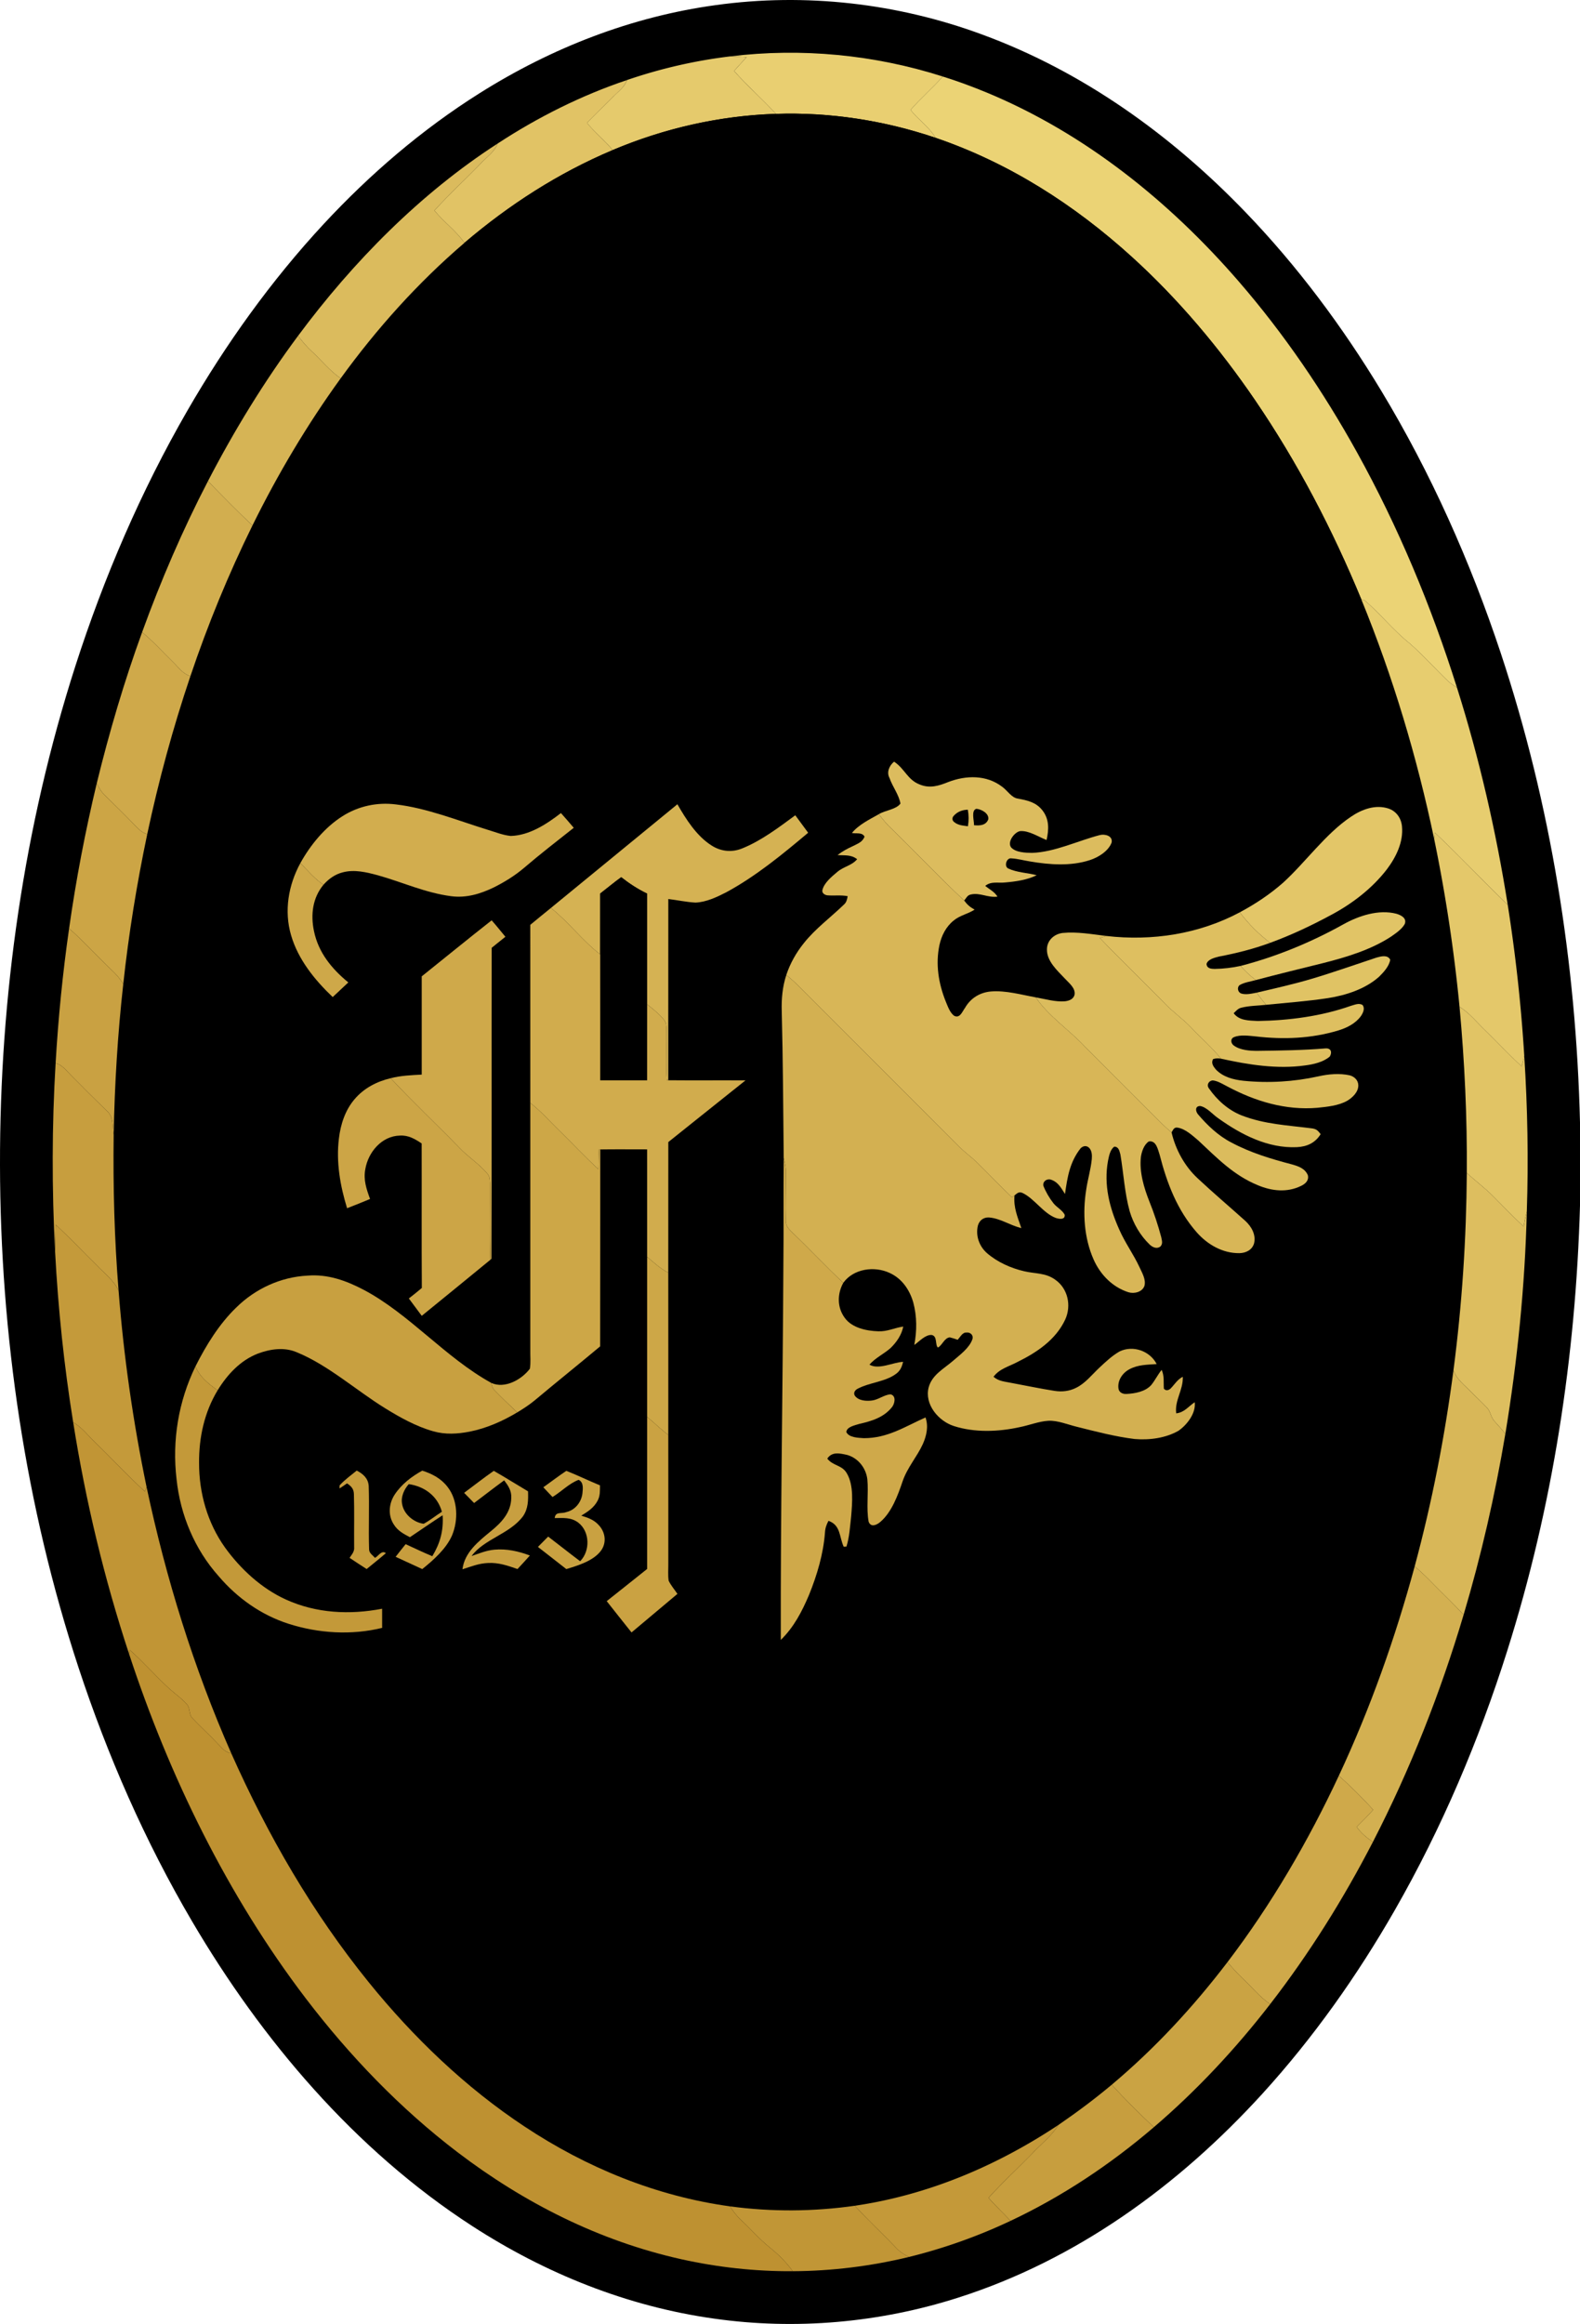 <svg xmlns="http://www.w3.org/2000/svg" viewBox=".13 1.45 769.87 1132.01"><path d="M478.79 18.3c49.12 18.05 92.2 49.06 128.31 86.6 25.24 26.2 47.28 55.81 66.07 86.92 24.19 40.05 43.46 83.32 58.2 127.69 24.49 73.91 36.74 150.99 38.63 228.76v40.44c-2.09 73.59-13.24 146.52-35.43 216.78-13.81 43.74-31.95 86.47-54.76 126.3-18.32 31.98-39.71 62.21-64.54 89.49-20.48 22.44-43.07 42.69-68.2 59.83-24.65 16.84-51.38 30.36-79.85 39.46-38.33 12.29-79.34 15.96-119.21 10.27-42.24-5.92-82.06-21.95-117.76-45.07-28.58-18.49-54.56-41.45-77.27-66.76-22.5-25.04-42.29-52.77-59.33-81.79-22.84-38.86-41.15-80.64-55.24-123.44C12.52 735.13.28 651.71.13 569c-.15-82.15 11.59-164.93 36.75-243.21 13.86-43.07 31.94-85.14 54.57-124.35 18.74-32.45 40.76-63.23 66.26-90.73 22.61-24.37 47.98-46.17 76.15-63.89 35.04-22.06 73.96-37.28 115.1-42.89 43.64-6.07 88.53-.9 129.83 14.37Z"/><path fill="#e9cf71" d="M459.51 38.73c-5.01 5.65-10.77 10.55-15.7 16.27 3.89 4.93 8.96 8.16 12.2 13.59-25-8.46-51.42-12.56-77.82-11.68-6.54-7.2-13.93-13.61-20.37-20.89 2.01-2.28 4.05-4.52 6.13-6.73-2.69-.17-5.36-.36-8.06-.37 34.73-4.26 70.3-.84 103.62 9.81Z"/><path fill="#e5ca6c" d="M355.89 28.92c2.7.01 5.37.2 8.06.37a279.36 279.36 0 0 0-6.13 6.73c6.44 7.28 13.83 13.69 20.37 20.89-27.33.87-54.36 7.02-79.54 17.65-3.83-4.76-8.68-8.5-12.48-13.25 4.32-4.39 8.73-8.7 13.08-13.06 2.49-2.55 5.14-4.32 6.4-7.81 16.26-5.57 33.18-9.48 50.24-11.52Z"/><path fill="#ebd375" d="M459.51 38.73c7.38 2.29 14.65 5.01 21.79 7.96 47.66 19.87 88.67 52.92 122.31 91.73 22.16 25.55 41.29 53.72 57.69 83.28 20.14 36.34 36.29 75.11 48.76 114.72-1.49-.99-2.97-1.97-4.31-3.16-6.28-6.01-12.09-12.59-18.63-18.32-7.9-6.28-14.27-14.35-21.88-20.92-.59-.2-1.19-.39-1.78-.57-14.07-34.06-31.02-66.62-51.8-97.08-17.3-25.35-37.39-49.27-60.15-69.9-27.89-25.29-59.73-45.69-95.5-57.88-3.24-5.43-8.31-8.66-12.2-13.59 4.93-5.72 10.69-10.62 15.7-16.27Z"/><path fill="#e1c365" d="M305.65 40.44c-1.26 3.49-3.91 5.26-6.4 7.81-4.35 4.36-8.76 8.67-13.08 13.06 3.8 4.75 8.65 8.49 12.48 13.25-26.39 11.12-50.46 26.63-72.22 45.18-4.16-6-10.03-10.08-14.62-15.74 7.13-7.9 15.03-15.11 22.42-22.77 2.83-3.11 6.99-5.88 8.37-9.86 19.61-12.84 40.82-23.47 63.05-30.93Z"/><path d="M378.19 56.91c26.4-.88 52.82 3.22 77.82 11.68 35.77 12.19 67.61 32.59 95.5 57.88 22.76 20.63 42.85 44.55 60.15 69.9 20.78 30.46 37.73 63.02 51.8 97.08 15.42 37.68 27.11 76.79 35.47 116.63 5.59 27.04 9.71 54.32 12.37 81.8 2.5 26.9 3.75 53.9 3.54 80.91-.22 32.13-2.33 64.28-6.5 96.14-4.19 32.18-10.43 64.17-18.89 95.49-9.49 34.97-21.6 69.13-36.95 101.96-14.91 31.92-32.91 62.79-54.28 90.83-16.69 21.85-35.29 41.99-56.37 59.69-8.32 6.97-16.97 13.43-25.93 19.56-30.02 19.96-63.46 34.15-99.26 39.41-20.15 2.87-40.62 3.02-60.79.3-36.02-4.96-69.95-18.86-100.16-38.9-28.76-19.01-54.19-43.45-75.85-70.19-27.56-34.04-49.26-71.67-67.05-111.61-18.33-41.64-31.8-85.18-41.25-129.66-6.55-31.57-11.14-63.54-13.65-95.69-2.05-25.24-2.72-50.56-2.39-75.88.46-24.53 1.94-49.06 4.67-73.43 2.64-24.5 6.61-48.91 11.68-73.02 5.54-26.04 12.51-51.76 21.04-76.99 8.46-25.09 18.52-49.63 30.23-73.39 12.35-25.03 26.61-49.05 42.98-71.66 17.57-24.23 37.55-46.53 60.31-66.01 21.76-18.55 45.83-34.06 72.22-45.18 25.18-10.63 52.21-16.78 79.54-17.65Z"/><path fill="#dbbb5d" d="M242.6 71.37c-1.38 3.98-5.54 6.75-8.37 9.86-7.39 7.66-15.29 14.87-22.42 22.77 4.59 5.66 10.46 9.74 14.62 15.74-22.76 19.48-42.74 41.78-60.31 66.01-5.34-3.71-9.17-8.6-13.89-12.98-2.57-2.35-4.78-4.95-6.86-7.74 26.69-35.97 59.49-69.3 97.23-93.66Z"/><path fill="#d6b455" d="M145.37 165.03c2.08 2.79 4.29 5.39 6.86 7.74 4.72 4.38 8.55 9.27 13.89 12.98-16.37 22.61-30.63 46.63-42.98 71.66-7.42-6.99-14.56-14.31-21.69-21.59 12.77-24.63 27.37-48.51 43.92-70.79Z"/><path fill="#d2ae4f" d="M101.45 235.82c7.13 7.28 14.27 14.6 21.69 21.59-11.71 23.76-21.77 48.3-30.23 73.39-3.89-1.2-5.78-4.34-8.66-7.05-4.97-4.86-9.53-9.94-14.87-14.37 9.12-25.15 19.75-49.81 32.07-73.56Z"/><path fill="#e7cd6f" d="M665.24 294.02c7.61 6.57 13.98 14.64 21.88 20.92 6.54 5.73 12.35 12.31 18.63 18.32 1.34 1.19 2.82 2.17 4.31 3.16 10.92 34.51 19.05 70.01 24.72 105.75-11.99-11.56-23.42-23.73-35.52-35.16-.12 1.02-.23 2.04-.33 3.07-8.36-39.84-20.05-78.95-35.47-116.63.59.18 1.19.37 1.78.57Z"/><path fill="#cfa94a" d="M69.38 309.38c5.34 4.43 9.9 9.51 14.87 14.37 2.88 2.71 4.77 5.85 8.66 7.05-8.53 25.23-15.5 50.95-21.04 76.99-2.61-.8-4.35-2.55-6.16-4.5-4.74-4.92-9.63-9.71-14.51-14.49-1.75-1.65-2.88-3.66-3.93-5.8 6.1-24.91 13.34-49.52 22.11-73.62Z"/><path fill="#dcbc5e" d="M435.79 372.46c5.27 3.48 6.47 8.84 12.56 11.15 4.91 2 9.24.62 13.88-1.25 8.62-3.3 18.53-3.53 26.16 2.28 2.59 1.8 4.58 5.43 7.78 5.82 4.57.85 8.7 1.75 11.77 5.56 3.51 4.37 3.31 9.4 2.14 14.6-3.95-1.52-8.61-4.7-12.92-4.33-2.77.51-6.31 5.25-4.38 7.9 2.24 2.53 7.1 2.66 10.22 2.7 11.04-.36 22.41-5.94 33.04-8.68 2.48-.62 6.39.36 5.74 3.64-1.55 4.19-6.47 7.21-10.54 8.54-9.32 3.06-19.71 2.3-29.23.67-3.01-.47-6.02-1.33-9.06-1.5-2.42-.4-3.72 3.93-1.52 4.95 4.2 1.96 9.36 2.09 13.84 3.26-4.65 2.3-10.14 3.08-15.26 3.52-3.66.42-6.83-.72-9.82 1.67 2.12 1.76 4.46 2.81 5.97 5.23-4.75.66-8.53-2.1-13.06-1.01-1.62.32-2.15 1.75-3.16 2.92-12.07-11.24-23.38-23.33-35.23-34.81-2.36-2.22-4.43-4.64-6.33-7.27 3.01-1.87 8.5-2.27 10.5-5.16-.75-4.3-3.88-8.23-5.31-12.4-1.56-2.84-.13-6.12 2.22-8Z"/><path fill="#cca545" d="M47.27 383c1.05 2.14 2.18 4.15 3.93 5.8 4.88 4.78 9.77 9.57 14.51 14.49 1.81 1.95 3.55 3.7 6.16 4.5-5.07 24.11-9.04 48.52-11.68 73.02-1.6-2.71-3.6-4.97-5.91-7.09-6.92-6.57-13.3-13.74-20.48-20.01 3.36-23.77 7.89-47.36 13.47-70.71Z"/><path fill="#d2ad4e" d="M193.01 393.28c14.95 1.74 30.05 7.79 44.44 12.26 3.77 1.1 7.62 2.72 11.53 3.1 9.09-.24 17.51-5.76 24.47-11.15 2.12 2.37 4.2 4.76 6.25 7.18-8.18 6.47-16.45 12.86-24.38 19.65-4.42 3.74-9.42 6.81-14.59 9.4-6.53 3.16-13.43 5.23-20.76 4.27-12.69-1.66-23.86-6.89-35.74-10.2-5.55-1.48-11.35-2.93-17.06-1.43-3.77.94-6.88 3.18-9.43 6.06-4.35-2.95-7.63-6.85-11.24-10.59 4.94-8.87 11.87-17.35 20.51-22.82 7.72-4.91 16.93-6.89 26-5.73Z"/><path fill="#d5b253" d="M330.2 393.2c4.19 7.29 9.33 15.44 16.57 20.04 4.56 2.96 9.89 3.55 14.96 1.49 9.29-3.72 17.88-10.25 25.91-16.16 2.09 2.83 4.19 5.67 6.27 8.51-12.45 10.47-25.51 21.22-39.86 28.98-4.54 2.33-9.89 4.87-15.06 5.04-4.42-.24-8.82-1.21-13.22-1.74-.01 29.43-.02 58.86-.02 88.28l-.67-.04c-.56-8.17-.03-16.43-.18-24.61-.13-1.73.01-3.31-1.19-4.71-2.25-2.89-5.39-5.33-8.25-7.6-.01-17.98.01-35.97-.02-53.95-4.58-2.22-8.62-4.86-12.62-8-3.49 2.53-6.81 5.31-10.23 7.95-.01 9.88 0 19.77-.01 29.66-8.67-6.73-15.4-15.8-24.01-22.63 19.8-16.22 39.6-32.46 59.4-48.68.74-.61 1.49-1.22 2.23-1.83Z"/><path fill="#e3c668" d="M676.74 395.31c3.81 1.31 6.15 4.71 6.52 8.66.75 7.63-2.89 15.01-7.38 20.95-7.22 9.38-17.11 16.92-27.55 22.41-9.47 5.09-19.18 9.68-29.29 13.36-5.48-4.11-10.72-9.35-14.79-14.86 7.52-4.02 14.73-8.81 21.13-14.46 10.89-9.92 20.65-23.8 32.96-32.05 5.31-3.64 12-6.14 18.4-4.01Z"/><path d="M471.72 395.86c.48 2.81.5 5.24.04 8.06-2.39-.35-4.72-.41-6.68-2.03-1.07-.81-1.14-2.06-.26-3.03 1.81-2.04 4.2-2.94 6.9-3Zm4.18-.44c2.41.18 6.35 2.29 5.75 5.22-1.18 2.91-4.19 3.05-6.92 2.77.09-2.06-1.55-7.34 1.17-7.99Z"/><path fill="#d8b657" d="M428.38 398.02c1.9 2.63 3.97 5.05 6.33 7.27 11.85 11.48 23.16 23.57 35.23 34.81 1.5 2.05 2.84 3.2 5.08 4.43-3.39 2.18-7.13 2.75-10.18 5.29-3.77 3.02-5.93 7.31-6.96 11.97-1.95 9.32-.46 18.62 3.03 27.38.99 2.35 2.01 5.49 4.12 7.06 2.89 1.45 3.98-2.11 5.34-3.89 2.69-4.69 7.24-7.48 12.6-7.95 7.19-.59 14.81 1.6 21.87 2.88 6.01 9.03 16.71 16.2 23.91 23.98 11.15 11.18 22.34 22.32 33.49 33.51 2.8 2.88 5.66 5.69 8.74 8.28 1.98 8.39 6.34 16.41 12.66 22.31 7.59 7.11 15.53 13.83 23.26 20.77 3.01 2.77 5.29 6.72 4.3 10.94-.93 3.25-3.98 4.75-7.18 4.8-8.11.11-15.5-4.17-20.76-10.12-9.56-10.89-14.52-23.94-18.08-37.8-.87-2.53-1.63-7.08-5.26-6.5-2.36 1.52-3.47 4.88-3.87 7.52-.84 7.32 1.48 15.1 4.17 21.85 2.26 5.6 4.16 11.36 5.72 17.2.3 1.67.92 3.14-.35 4.57-1.73 1.41-3.82.46-5.25-.88-4.58-4.39-7.94-10.12-9.75-16.19-2.49-8.94-2.99-18.58-4.54-27.71-.49-1.71-.75-3.75-2.96-3.82-2.11 1.48-2.58 4.63-3.09 6.98-2.11 11.73.75 22.83 5.54 33.49 2.78 6.37 6.89 11.92 9.81 18.21 1.24 2.76 3.28 6.06 2.41 9.17-1.07 3-4.98 3.93-7.77 3.08-7.77-2.47-13.72-8.57-16.98-15.93-4.66-10.5-5.41-22.77-3.62-34.01.72-5.02 2.26-9.95 2.73-14.97.16-1.93.05-4.21-1.47-5.61-1.32-1.07-2.77-.74-3.94.34-5.32 6.71-6.48 14.1-7.65 22.32-1.93-3.03-3.4-5.96-7.11-7.07-1.9-.36-3.76.94-3.44 3.03 1.14 2.96 2.96 6.05 4.93 8.55 1.58 1.98 4.29 3.32 5.46 5.55.35 2.67-2.83 2.14-4.46 1.55-6.04-2.36-10.22-9.27-15.96-12.07-1.86-.86-2.62.05-4.02 1.14-.41.31-.81.62-1.22.93-5.8-5.5-11.27-11.33-16.98-16.92-2.73-2.63-5.78-4.86-8.52-7.48-23.64-23.69-47.32-47.34-70.99-71.01-4.47-4.37-8.56-9-13.49-12.88 1.88-5.66 4.82-10.89 8.56-15.52 5.49-6.96 13.06-12.52 19.4-18.66 1.39-1.18 1.62-2.51 1.96-4.21-3.35-.67-6.67-.12-10.01-.43-1.27-.21-2.62-1.09-2.31-2.55.84-3.58 4.57-6.56 7.27-8.85 3.09-2.65 6.97-3.01 9.65-6.18-2.95-2.34-6.04-1.75-9.56-2.03 2.32-1.76 4.75-3.12 7.41-4.31 2.34-1.23 4.77-1.94 5.75-4.66-1.16-2.26-4.06-1.32-6.15-1.78 3.32-4.07 8.64-6.61 13.15-9.17Z"/><path fill="#e4c86a" d="M699.26 407.01c12.1 11.43 23.53 23.6 35.52 35.16 3.84 24.37 6.54 48.93 8.06 73.55-.36 1.74-.82 3.45-1.27 5.17-6.13-5.68-11.84-11.8-17.82-17.64-4.2-3.98-7.46-8.3-12.45-11.37a770.563 770.563 0 0 0-12.37-81.8c.1-1.03.21-2.05.33-3.07Z"/><path fill="#cea849" d="M146.5 421.83c3.61 3.74 6.89 7.64 11.24 10.59-5.32 6.42-6.3 14.59-4.62 22.58 2.16 10.47 8.66 18.36 16.73 24.99-2.53 2.39-5.06 4.77-7.61 7.13-8.77-8.33-16.86-18.32-20.28-30.11-3.49-11.86-1.31-24.46 4.54-35.18Z"/><path d="M302.82 428.73c4 3.14 8.04 5.78 12.62 8 .03 17.98.01 35.97.02 53.95-.03 12.33-.01 24.66-.02 37-7.61.01-15.23.01-22.85 0-.01-20.45.03-40.9-.01-61.34.01-9.89 0-19.78.01-29.66 3.42-2.64 6.74-5.42 10.23-7.95Z"/><path fill="#d1ac4d" d="M268.57 443.71c8.61 6.83 15.34 15.9 24.01 22.63.04 20.44 0 40.89.01 61.34 7.62.01 15.24.01 22.85 0 .01-12.34-.01-24.67.02-37 2.86 2.27 6 4.71 8.25 7.6 1.2 1.4 1.06 2.98 1.19 4.71.15 8.18-.38 16.44.18 24.61l.67.04c12.54.12 25.09-.02 37.63.06-12.51 10.05-25.11 19.99-37.61 30.05-.02 21.21-.01 42.42-.02 63.63-3.9-2-6.98-4.92-10.29-7.72-.01-17.45 0-34.9-.01-52.35-7.61.01-15.23-.08-22.84.03l-.61.03c-.21 3.2-.22 6.41-.29 9.61-6.55-6-12.6-12.53-18.96-18.73-4.78-4.61-8.96-9.5-14.22-13.57 0-28.92-.01-57.83-.01-86.75 3.35-2.74 6.67-5.52 10.05-8.22Z"/><path fill="#debf60" d="M604.25 445.83c4.07 5.51 9.31 10.75 14.79 14.86-8.09 2.97-16.4 5.08-24.86 6.68-2.05.54-5.59 1.3-6.17 3.69.25 2.16 2.17 2.31 3.96 2.35 4.23-.06 8.52-.56 12.65-1.46 2.27 2.56 4.67 4.83 7.42 6.89-2.56.73-5.5 1.08-7.82 2.41-1.43 1.02-1.04 3.33.52 4.07 2.33.86 5.35.1 7.74-.35 1.43 2.07 2.95 4.02 4.59 5.92-3.93.44-8.05.42-11.9 1.37-1.77.34-2.69 1.56-3.92 2.74 2.79 3.72 7.56 3.52 11.75 3.78 15.23-.26 30.95-2.3 45.36-7.39 1.87-.5 3.83-1.5 5.68-.42 1.3 1.68.26 3.82-.75 5.36-2.61 3.65-6.86 5.78-11.06 7.06-13.1 3.95-26.68 4.48-40.21 2.9-3.31-.3-7.41-.95-10.54.32-1.95.74-1.67 3.02-.18 4.11 3.17 2.31 7.92 2.63 11.7 2.6 11.03-.14 22-.28 33-1.19 2.71-.19 3.33 1.9 2.08 3.96-3.16 2.73-8.04 3.83-12.1 4.34-13.56 1.89-27.65-.35-40.91-3.3-4.35-5.43-9.52-9.85-14.3-14.9-4.21-4.51-9.33-7.95-13.54-12.46-10.3-10.56-21.02-20.73-31.17-31.43 1.04-.33 2.09-.66 3.14-.98 22.34 2.58 45.11-.91 65.05-11.53Z"/><path fill="#e1c466" d="M680.55 446.54c2.29.69 5.2 2.14 4.04 5.04-1.48 2.6-4.41 4.51-6.81 6.2-9.84 6.38-21.7 9.95-32.98 12.8-10.94 2.72-21.87 5.36-32.76 8.26-2.75-2.06-5.15-4.33-7.42-6.89 17.5-4.55 34.28-11.46 50.07-20.26 7.54-4.2 17.25-7.4 25.86-5.15Z"/><path fill="#cfa94a" d="M239.69 449.74c2.32 2.59 4.47 5.34 6.7 8.01-2.23 1.79-4.46 3.59-6.69 5.37-.09 50.42.07 101.05-.11 151.45l-.55.54c-.41-12.37-.11-24.75-.16-37.12-.13-1.72.01-3.32-1.17-4.7-4-4.91-9.63-8.33-13.98-13.02-10.99-11.29-22.51-22.1-33.25-33.63 4.99-1.28 10.03-1.48 15.14-1.75-.01-15.95-.03-31.91 0-47.86 11.35-9.09 22.63-18.31 34.07-27.29Z"/><path fill="#c9a142" d="M33.8 453.71c7.18 6.27 13.56 13.44 20.48 20.01 2.31 2.12 4.31 4.38 5.91 7.09-2.73 24.37-4.21 48.9-4.67 73.43-.76-4.6.23-8.82-3.72-12.04-5.74-5.59-11.4-11.27-17.04-16.96-2.44-2.38-4.11-4.95-7.53-5.97 1.28-21.93 3.45-43.82 6.57-65.56Z"/><path fill="#dbbc5d" d="M517.93 455.89c6.98-.69 14.33.63 21.27 1.47-1.05.32-2.1.65-3.14.98 10.15 10.7 20.87 20.87 31.17 31.43 4.21 4.51 9.33 7.95 13.54 12.46 4.78 5.05 9.95 9.47 14.3 14.9-1.35-.26-2.63-.2-3.83.19-1.14 1.94.11 3.6 1.34 5.1 3.56 3.67 8.48 4.93 13.41 5.47 12.17 1.23 24.58.49 36.53-2.15 4.93-1.11 10.36-1.6 15.33-.48 2.21.61 4.07 2.36 4.12 4.76.12 3.25-2.77 6.06-5.37 7.6-4.23 2.42-9.83 2.94-14.59 3.44-15.47 1.31-30.21-3.14-43.73-10.34-2.26-1.12-4.76-2.79-7.3-3.01-2.02.24-3.06 2.33-1.72 3.99 3.94 5.64 9.46 10.57 15.93 13.09 11.24 4.33 22.22 4.75 33.86 6.25 2.43.27 3.15.98 4.58 2.86-2.72 4.3-6.63 6.08-11.62 6.33-14.1.62-27.04-6.06-38.21-14.03-2.77-1.86-5.5-5.33-8.81-6.01-2.58-.03-2.43 2.39-1.18 3.98 4.57 5.37 9.94 10.52 16.26 13.76 9.24 4.97 19.35 8.02 29.46 10.66 3.22.91 6.51 1.98 7.88 5.36.55 2.58-1.23 4.13-3.32 5.15-6.78 3.32-14.15 2.54-20.94-.28-11.87-4.83-20-13.3-29.14-21.85-2.82-2.38-6.26-5.62-10-6.24-1.82-.36-2.26 1.05-3.03 2.31-3.08-2.59-5.94-5.4-8.74-8.28-11.15-11.19-22.34-22.33-33.49-33.51-7.2-7.78-17.9-14.95-23.91-23.98 4.57.8 9.56 2.29 14.22 1.9 2.09-.26 4.22-1.03 4.68-3.34.45-3.19-2.88-5.67-4.8-7.78-3.6-3.82-8.72-8.38-8.68-14.05-.04-4.41 3.46-7.61 7.67-8.11Z"/><path fill="#e0c364" d="M677.53 468.91c-.47 3.15-3.18 6.08-5.38 8.26-6.74 6.04-16.15 9.08-24.95 10.46-9.95 1.53-20.12 2.24-30.13 3.26-1.64-1.9-3.16-3.85-4.59-5.92 8.91-2.1 17.98-4.13 26.76-6.73 10.61-3.15 21.1-6.88 31.6-10.35 2.18-.6 5.38-1.51 6.69 1.02Z"/><path fill="#d3b051" d="M383.26 476.37c4.93 3.88 9.02 8.51 13.49 12.88 23.67 23.67 47.35 47.32 70.99 71.01 2.74 2.62 5.79 4.85 8.52 7.48 5.71 5.59 11.18 11.42 16.98 16.92.41-.31.81-.62 1.22-.93-.56 5.85 1.5 10.59 3.34 15.94-5.84-1.47-10.14-4.73-15.82-5.2-2.67-.11-4.66 1.46-5.37 3.99-1.18 4.95.68 10.12 4.48 13.43 5.12 4.39 11.61 7.3 18.15 8.8 5.38 1.26 10.3.68 15 4.06 6.24 4.3 8.03 12.64 4.94 19.42-4.6 9.89-13.82 16.04-23.3 20.71-4.19 2.24-8.77 3.28-11.65 7.2 2.58 2.25 5.57 2.33 8.75 3 7.01 1.28 13.99 2.79 21.03 3.87 3.57.56 7.21.15 10.45-1.49 4.46-2.17 7.7-6.36 11.27-9.73 3.08-2.87 6.28-5.93 9.97-8.01 6.5-3.13 14.75-.24 18.03 6.17-4.68.34-9.04.26-13.29 2.53-3.42 1.82-5.92 5.51-5.31 9.49.31 1.85 2.11 2.63 3.83 2.54 4.18-.21 9.19-1.08 12.13-4.36 1.88-2.31 3.17-5.05 5.06-7.38 1.39 3.03.86 5.97 1.08 9.15.94 1.23 2.45.82 3.39-.16 1.95-2.02 3.23-4.32 5.84-5.62.23 6.54-4.01 11.35-3.22 17.81 4.05-.45 5.86-3.31 9.03-5.42.66 5.35-3.72 10.98-7.88 13.89-6.29 3.62-14.26 4.65-21.39 4.04-9.5-1.16-18.94-3.65-28.21-5.97-4.41-1.06-9.27-3.13-13.79-2.91-4.68.26-9.38 2.19-14.03 3.1-10.3 2.28-21.9 2.73-32.03-.53-7.56-2.41-14.48-10.62-12.3-18.89 1.7-6.14 7.28-8.92 11.78-12.82 3.32-2.89 7.99-6.24 9.49-10.51.72-1.98-.93-3.59-2.91-3.33-1.91-.14-3.1 2.29-4.22 3.52-1.28-.43-2.52-.87-3.83-1.18-2.64.16-3.89 4.17-5.84 4.95-1.44-1.31-.09-5.57-3.04-6.12-3.11-.17-6.03 3.21-8.44 4.87 1.3-6.89 1.32-13.86-.49-20.66-1.78-6.2-5.56-11.74-11.59-14.45-7.43-3.43-17.52-2.05-22.52 4.84-8.32-7.79-16.11-16.13-24.33-24.01-1.84-1.94-3.76-3.31-3.69-6.27-.19-8 .06-16.03.06-24.03-.01-2.22-.57-4.3-1.07-6.44-.24-23.86-.35-47.71-.96-71.56-.19-5.98.36-11.92 2.22-17.63Z"/><path fill="#e1c465" d="M711.3 491.88c4.99 3.07 8.25 7.39 12.45 11.37 5.98 5.84 11.69 11.96 17.82 17.64.45-1.72.91-3.43 1.27-5.17 1.61 25.23 2.09 50.58 1.24 75.85-.61 2.42-1.14 4.85-1.56 7.31-5.06-4.72-9.85-9.75-14.75-14.65-4.05-4.1-8.68-7.52-12.93-11.44.21-27.01-1.04-54.01-3.54-80.91Z"/><path fill="#c79e3e" d="M34.76 525.24c5.64 5.69 11.3 11.37 17.04 16.96 3.95 3.22 2.96 7.44 3.72 12.04-.33 25.32.34 50.64 2.39 75.88-2.44-5.19-6.73-8.24-10.66-12.37-6.69-6.54-13.08-13.41-19.97-19.73-.04 4.36-.23 8.72-.31 13.08-1.59-30.6-1.57-61.24.26-91.83 3.42 1.02 5.09 3.59 7.53 5.97Z"/><path fill="#cca546" d="M190.48 526.64c10.74 11.53 22.26 22.34 33.25 33.63 4.35 4.69 9.98 8.11 13.98 13.02 1.18 1.38 1.04 2.98 1.17 4.7.05 12.37-.25 24.75.16 37.12-11.08 9.14-22.29 18.18-33.41 27.28-2.11-2.81-4.2-5.63-6.29-8.46 2.15-1.66 4.26-3.36 6.33-5.11-.16-23.46-.01-46.93-.08-70.4-3.31-2.19-6.44-4.08-10.59-3.83-8.88.18-15.51 8.12-16.88 16.41-.98 5.2.58 9.68 2.32 14.47-3.71 1.56-7.43 3.06-11.19 4.5-3.38-10.92-5.4-22.55-3.98-33.98.82-6.89 3.05-13.75 7.6-19.09 4.55-5.39 10.83-8.65 17.61-10.26Z"/><path fill="#cda747" d="M258.53 538.68c5.26 4.07 9.44 8.96 14.22 13.57 6.36 6.2 12.41 12.73 18.96 18.73.07-3.2.08-6.41.29-9.61l.61-.03c-.03 31.98.02 63.96-.05 95.93-10.6 8.86-21.38 17.49-31.96 26.36-2.65 2.18-5.5 4.02-8.43 5.79-3.72-3.47-7.4-7.01-10.95-10.65-1.13-1.06-1.38-2.22-1.68-3.69 6.6 2.97 14.78-1.63 18.77-6.92.51-2.98.15-6.15.22-9.16.01-40.11-.03-80.21 0-120.32Z"/><path fill="#cfa94a" d="M382 565.56c.5 2.14 1.06 4.22 1.07 6.44 0 8-.25 16.03-.06 24.03-.07 2.96 1.85 4.33 3.69 6.27 8.22 7.88 16.01 16.22 24.33 24.01-2.98 5.39-3.04 11.94.66 17 3.51 4.95 10.61 6.43 16.31 6.61 4.45.22 7.94-1.69 12.25-2.3-.78 4.05-3.27 7.62-6.18 10.46-3.31 2.92-7.32 4.7-10.3 8.08 4.47 2.66 11.45-1.13 16.39-1.36-.57 2.45-1.38 4.39-3.5 5.9-5.2 3.86-13.03 4.17-18.73 7.25-1.24.67-2.08 1.98-1.29 3.32 1.75 2.5 5.61 2.73 8.35 2.37 3.17-.39 5.95-2.83 9.09-3.01 2.81.7 2.06 4.41.75 6.15-4.06 5.12-9.91 6.86-16.01 8.26-1.98.65-6.19 1.38-6.3 4 1.33 2.73 5.89 2.74 8.48 2.94 11.7.03 19.96-5.6 30.1-10.09 1.49 4.38.52 8.8-1.29 12.91-2.93 6.4-7.53 11.35-9.88 18.19-2.32 6.84-5.32 15.16-11 19.91-1.77 1.46-4.49 2.63-5.56-.23-1.21-6.7.03-13.88-.63-20.66-.65-5.49-4.46-10.34-9.84-11.87-3.51-.76-7.35-1.74-9.67 1.8 2.81 3.64 7.25 3.03 9.58 7.27 3.38 5.82 2.58 14.32 2.06 20.79-.56 4.9-.83 10.07-2.3 14.8l-1.35.06c-2.24-4.92-1.39-10.47-7.41-12.62-1 1.89-1.6 3.58-1.71 5.73-.78 10.4-3.86 20.73-7.77 30.36-3.45 8.13-7.37 15.69-13.75 21.93-.15-60.75.96-121.51 1.25-182.26.19-17.48-.01-34.96.17-52.44Z"/><path fill="#ddbe5f" d="M714.84 572.79c4.25 3.92 8.88 7.34 12.93 11.44 4.9 4.9 9.69 9.93 14.75 14.65.42-2.46.95-4.89 1.56-7.31-.89 36.3-4.55 72.55-10.46 108.37-1.63-2.22-3.51-4.2-5.33-6.25-1.78-1.94-1.78-4.52-3.52-6.44-2.39-2.61-5.06-4.96-7.52-7.5-3.42-3.57-7.11-6.03-8.91-10.82 4.17-31.86 6.28-64.01 6.5-96.14Z"/><path fill="#c49a3a" d="M27.28 598.02c6.89 6.32 13.28 13.19 19.97 19.73 3.93 4.13 8.22 7.18 10.66 12.37 2.51 32.15 7.1 64.12 13.65 95.69l-.85 2.13c-8.26-7.59-15.92-15.86-23.97-23.69-3.72-3.45-6.68-7.6-10.95-10-4.44-27.52-7.34-55.31-8.82-83.15.08-4.36.27-8.72.31-13.08Z"/><path fill="#cda747" d="M315.46 613.66c3.31 2.8 6.39 5.72 10.29 7.72.05 26.33 0 52.67.01 79.01-3.66-2.67-6.78-5.92-10.3-8.75-.01-25.99-.03-51.98 0-77.98Z"/><path fill="#c8a040" d="M149.99 622.8c9.85-.79 18.74 2.4 27.32 6.9 22.32 11.78 39.68 32.95 62.23 45.38.3 1.47.55 2.63 1.68 3.69 3.55 3.64 7.23 7.18 10.95 10.65-7.14 4.28-15.02 7.76-23.21 9.38-5.95 1.15-11.85 1.51-17.74-.18-8.3-2.33-16.26-6.77-23.56-11.29-13.8-8.52-27.66-20.94-42.84-27.16-6.13-2.66-12.96-1.65-19.04.61-8.58 3.34-14.92 10.23-19.64 17.94-4.44-3.33-8.6-6.38-10.77-11.71 5.19-10.3 11.57-20.67 19.92-28.72 9.31-9.15 21.62-14.82 34.7-15.49Z"/><path fill="#c39939" d="M95.37 667.01c2.17 5.33 6.33 8.38 10.77 11.71-6.44 10.67-9.09 22.89-9.01 35.28-.03 14.69 4.07 29.22 12.63 41.24 7.59 10.5 17.79 19.94 29.67 25.34 14.79 6.72 31.07 7.53 46.89 4.48.01 3.11.01 6.22.01 9.33-14.92 3.66-30.98 2.68-45.56-1.98-13.35-4.27-24.98-12.52-34.04-23.13C95.01 756.17 88 739.43 86.16 722c-2.23-18.94.9-37.84 9.21-54.99Z"/><path fill="#d8b758" d="M708.34 668.93c1.8 4.79 5.49 7.25 8.91 10.82 2.46 2.54 5.13 4.89 7.52 7.5 1.74 1.92 1.74 4.5 3.52 6.44 1.82 2.05 3.7 4.03 5.33 6.25-5 29.75-11.75 59.19-20.34 88.11-4.77-5.34-10.03-10.16-15.02-15.31-2.81-2.91-5.72-5.7-8.81-8.32 8.46-31.32 14.7-63.31 18.89-95.49Z"/><path fill="#caa242" d="M315.46 691.64c3.52 2.83 6.64 6.08 10.3 8.75.04 20.87 0 41.74.01 62.61.04 2.78-.24 5.67.17 8.43 1.11 2.29 2.85 4.3 4.28 6.4-7.46 6.26-14.91 12.52-22.37 18.78-4.04-5.08-8.1-10.14-12.09-15.25 6.57-5.23 13.16-10.42 19.7-15.68-.02-24.68-.03-49.36 0-74.04Z"/><path fill="#c19535" d="M46.74 704.25c8.05 7.83 15.71 16.1 23.97 23.69l.85-2.13c9.45 44.48 22.92 88.02 41.25 129.66-3.12-.42-4.48-2.66-6.6-4.69-4.01-4.32-8.44-8.24-12.46-12.55-1.62-1.64-.9-4.79-2.47-6.49-2.57-3.01-6.05-5.37-8.98-8.04-6.51-6.01-12.35-12.78-19.02-18.62l-.28 1.94c-12.13-36.75-21.16-74.55-27.21-112.77 4.27 2.4 7.23 6.55 10.95 10Z"/><path fill="#c69c3c" d="M173.96 717.76c3.08 1.62 5.53 3.72 5.82 7.44.37 10.28-.13 20.61.19 30.89.01 1.94 1.72 2.83 2.87 4.2 1.71-.89 3.22-3.93 5.32-2.29-3.06 2.66-6.26 5.15-9.38 7.73-2.79-1.79-5.56-3.61-8.32-5.45 1.13-1.75 2.44-2.99 2.23-5.24-.08-8.63.14-17.28-.12-25.9-.08-2.52-1.37-3.81-3.34-5.14-1.2.85-2.42 1.67-3.65 2.47l.02-1.48c2.44-2.72 5.54-4.91 8.36-7.23Z"/><path fill="#c79d3e" d="M205.89 717.8c4.84 1.54 9.23 3.85 12.35 7.97 5.07 6.48 5.22 16.25 2.14 23.61-2.87 6.52-9.03 11.98-14.5 16.37-4.33-1.97-8.65-3.98-12.98-5.98 1.6-2.07 3.23-4.12 4.88-6.16 4.33 1.97 8.6 4.05 12.99 5.87 3.86-6.37 5.5-12.46 5.04-19.95-5.38 3.47-10.63 7.13-15.95 10.69-3.1-1.63-5.96-3.13-7.86-6.22-2.93-4.47-2.41-10.18.44-14.54 3.25-4.96 8.28-8.87 13.45-11.66Z"/><path fill="#c89f40" d="M240.73 717.9c5.63 3.21 11.11 6.68 16.69 9.98.12 4.37.12 8.37-2.44 12.12-6.45 8.68-18.98 11.07-25.07 19.4 3.63-1.25 7.24-2.76 11.09-3.1 6.01-.55 11.73.75 17.32 2.83-1.98 2.23-3.99 4.42-6.03 6.6-4.74-1.64-9.17-3.21-14.29-2.95-4.5.17-8.31 1.72-12.53 3.07.97-8.22 7.88-13.66 13.83-18.55 5.22-4.22 9.86-9.16 9.95-16.3.17-3.44-1.49-5.87-3.46-8.47-4.95 3.59-9.76 7.37-14.65 11.04-1.62-1.65-3.24-3.31-4.86-4.96 4.81-3.57 9.53-7.3 14.45-10.71Z"/><path fill="#c9a141" d="M276.08 717.89c5.53 2.2 10.9 4.8 16.4 7.08-.04 2.63.14 4.99-1.12 7.4-1.8 3.49-4.77 5.37-8 7.36 3.18.98 6.12 1.95 8.41 4.49 3.37 3.46 4.1 8.74 1.11 12.68-3.7 4.89-11.17 7.13-16.81 8.85-4.58-3.63-9.23-7.19-13.83-10.79 1.65-1.69 3.32-3.37 4.99-5.04 5.22 3.97 10.33 8.08 15.59 12 4.97-5.05 4.77-14.4-.91-18.8-3.57-2.68-7.3-2.24-11.5-2.21.39-3.34 3.12-1.96 5.59-2.9 4.3-.97 7.34-4.72 7.91-9.02.23-2.3.71-5.5-1.83-6.71-4.62 1.7-8.49 5.81-12.74 8.36-1.49-1.58-2.98-3.16-4.47-4.73 3.75-2.66 7.38-5.48 11.21-8.02Z"/><path d="M199.32 724.36c7.7 1.17 13.99 5.76 16.13 13.46-2.99 1.89-5.77 4.19-8.88 5.86-4.85-.64-9.71-4.64-10.51-9.67-.69-3.41.99-7.16 3.26-9.65Z"/><path fill="#d3b051" d="M689.45 764.42c3.09 2.62 6 5.41 8.81 8.32 4.99 5.15 10.25 9.97 15.02 15.31-11.33 38.06-25.99 75.3-44.19 110.61-3.05-2.08-5.77-4.29-7.9-7.33 2.73-2.71 5.47-5.42 8.02-8.32-5.21-5.81-10.92-11.39-16.71-16.63 15.35-32.83 27.46-66.99 36.95-101.96Z"/><path fill="#be9131" d="M63.28 805.08c6.67 5.84 12.51 12.61 19.02 18.62 2.93 2.67 6.41 5.03 8.98 8.04 1.57 1.7.85 4.85 2.47 6.49 4.02 4.31 8.45 8.23 12.46 12.55 2.12 2.03 3.48 4.27 6.6 4.69 17.79 39.94 39.49 77.57 67.05 111.61 21.66 26.74 47.09 51.18 75.85 70.19 30.21 20.04 64.14 33.94 100.16 38.9 1.51 2.46 3.21 4.67 5.33 6.63 4.71 4.36 8.78 9.18 13.79 13.21 4.28 3.46 8.21 7.23 11.39 11.74-18.27.12-36.56-1.89-54.38-5.86-39.87-8.9-76.47-27.38-108.87-52.05-27.95-21.26-52.72-47.06-73.99-74.95C111.03 924.88 82.57 866.63 63 807.02l.28-1.94Z"/><path fill="#cfa94a" d="M652.5 866.38c5.79 5.24 11.5 10.82 16.71 16.63-2.55 2.9-5.29 5.61-8.02 8.32 2.13 3.04 4.85 5.25 7.9 7.33-14.35 27.76-30.91 54.26-50.05 78.99-5.14-3.5-8.8-8.17-13.3-12.39-2.69-2.52-5.1-5.28-7.52-8.05 21.37-28.04 39.37-58.91 54.28-90.83Z"/><path fill="#caa343" d="M598.22 957.21c2.42 2.77 4.83 5.53 7.52 8.05 4.5 4.22 8.16 8.89 13.3 12.39-16.82 21.75-35.79 42.08-56.7 59.97-7.01-6.7-14.02-13.49-20.49-20.72 21.08-17.7 39.68-37.84 56.37-59.69Z"/><path fill="#c79e3e" d="M541.85 1016.9c6.47 7.23 13.48 14.02 20.49 20.72-21.25 18.16-44.53 33.69-69.84 45.62-3.45-3.86-7.33-7.29-10.69-11.23 6.8-7.56 14.35-14.46 21.44-21.76 4.43-4.75 9.22-8.28 12.67-13.79 8.96-6.13 17.61-12.59 25.93-19.56Z"/><path fill="#c49939" d="M515.92 1036.46c-3.45 5.51-8.24 9.04-12.67 13.79-7.09 7.3-14.64 14.2-21.44 21.76 3.36 3.94 7.24 7.37 10.69 11.23a263.965 263.965 0 0 1-49.49 17.58c-2.36-1.2-4.5-2.56-6.31-4.52-6.59-6.91-13.61-13.38-20.04-20.43 35.8-5.26 69.24-19.45 99.26-39.41Z"/><path fill="#c19636" d="M416.66 1075.87c6.43 7.05 13.45 13.52 20.04 20.43 1.81 1.96 3.95 3.32 6.31 4.52-18.53 4.48-37.56 6.85-56.63 6.93-3.18-4.51-7.11-8.28-11.39-11.74-5.01-4.03-9.08-8.85-13.79-13.21-2.12-1.96-3.82-4.17-5.33-6.63 20.17 2.72 40.64 2.57 60.79-.3Z"/></svg>